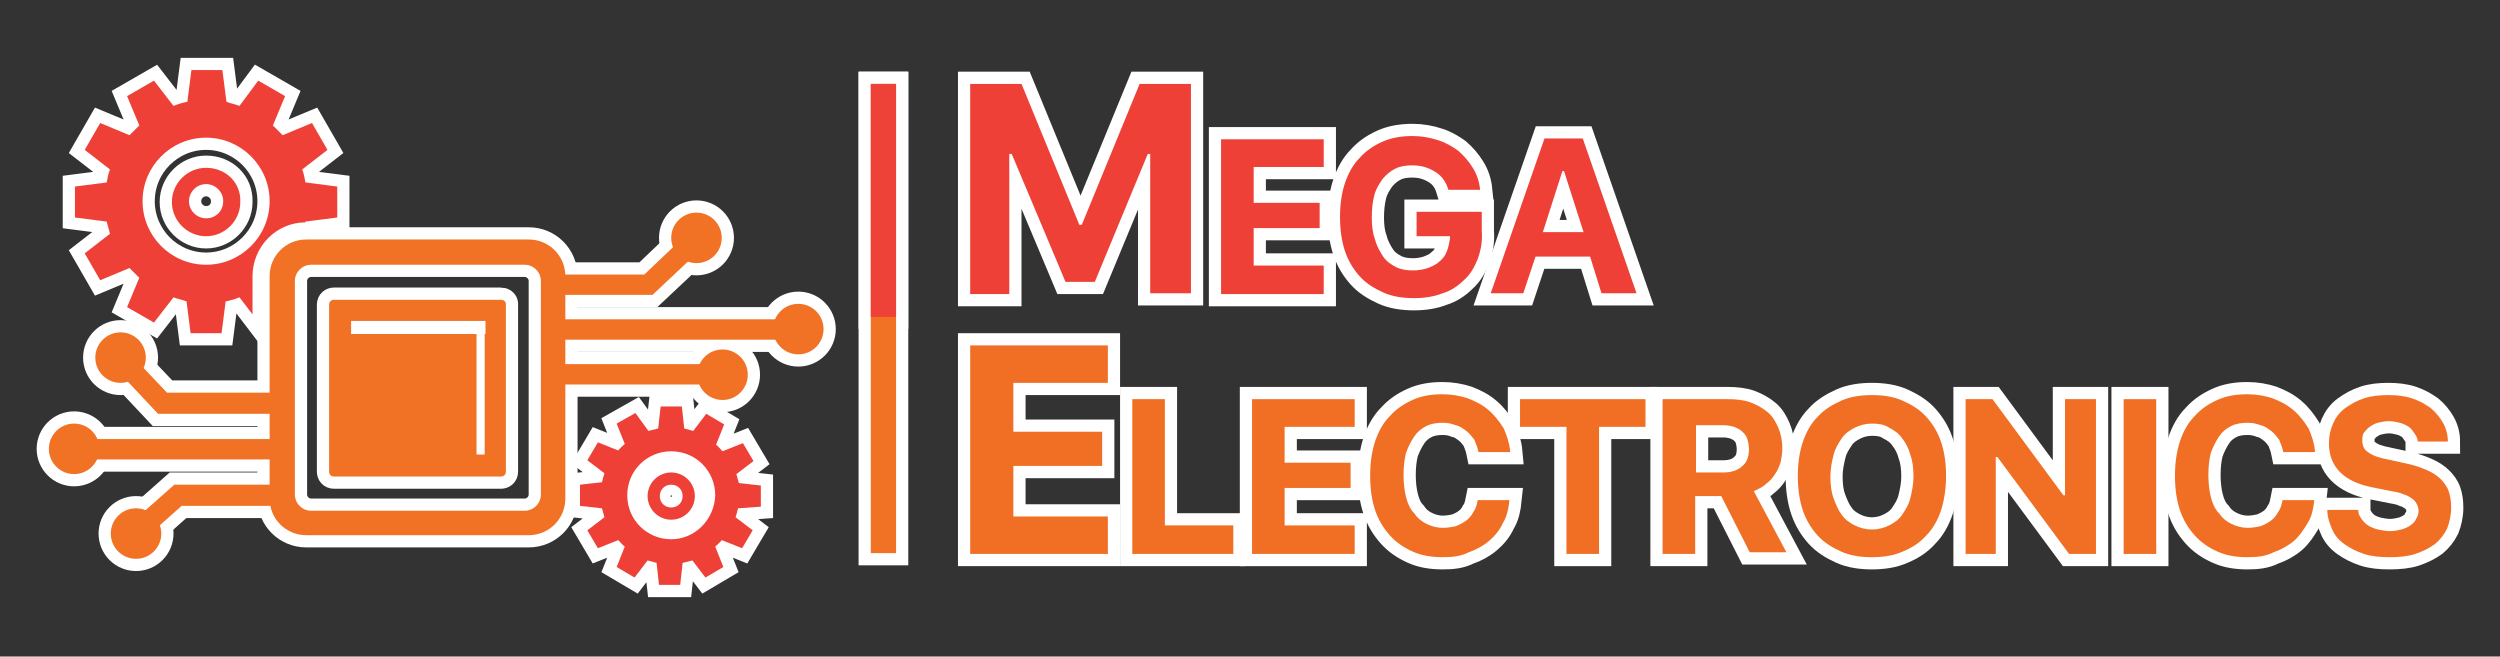 <?xml version="1.0" encoding="utf-8"?>
<!-- Generator: Adobe Illustrator 28.1.0, SVG Export Plug-In . SVG Version: 6.00 Build 0)  -->
<svg version="1.0" xmlns="http://www.w3.org/2000/svg" xmlns:xlink="http://www.w3.org/1999/xlink" x="0px" y="0px"
	 viewBox="0 0 306.9 80.6" enable-background="new 0 0 306.9 80.6" xml:space="preserve">
<rect x="0" y="0" width="306.9" height="80.6" fill="#333333" stroke="none"/>
<g id="Layer_1" display="none">
	<g display="inline">
		<g>
			<g>
				<g>
					<path fill="#10B0E6" d="M142.7,73c-0.5,1.4-1.3,2.6-2.3,3.6c-1,1-2.3,1.8-3.7,2.3s-3.1,0.8-4.9,0.8c-2,0-3.8-0.3-5.3-1
						c-1.6-0.6-2.9-1.6-4-2.8c-1.1-1.2-1.9-2.7-2.5-4.4c-0.6-1.7-0.9-3.7-0.9-5.9c0-2.1,0.3-4.1,0.9-5.8c0.6-1.7,1.4-3.2,2.5-4.4
						c1.1-1.2,2.4-2.1,4-2.8s3.3-1,5.2-1c1.6,0,3,0.2,4.4,0.7c1.3,0.4,2.5,1.1,3.5,1.9c1,0.8,1.9,1.8,2.5,2.9
						c0.7,1.1,1.1,2.4,1.3,3.8h-5.5c-0.4-1.4-1.2-2.4-2.2-3.1c-1.1-0.7-2.4-1.1-3.9-1.1c-1.1,0-2,0.2-2.9,0.6
						c-0.9,0.4-1.6,1-2.2,1.8c-0.6,0.8-1.1,1.7-1.4,2.8s-0.5,2.4-0.5,3.8c0,1.4,0.2,2.7,0.5,3.8c0.3,1.1,0.8,2.1,1.4,2.9
						s1.4,1.4,2.3,1.8c0.9,0.4,1.9,0.6,3,0.6c0.9,0,1.7-0.1,2.5-0.4c0.8-0.3,1.4-0.6,2-1.1c0.5-0.5,1-1,1.3-1.7s0.5-1.4,0.5-2.2
						l0-0.5h-5.8v-4.2h11.2v3.4C143.5,70,143.2,71.6,142.7,73z"/>
					<path fill="#10B0E6" d="M146.1,79V59.3h4.1V79H146.1z"/>
					<path fill="#10B0E6" d="M153.6,79V59.3h12.9v3.5h-8.8v5.1h8v3.4h-8V79H153.6z"/>
					<path fill="#10B0E6" d="M173.8,79V62.8h-5.9v-3.5h16v3.5h-5.9V79H173.8z"/>
					<path fill="#10B0E6" d="M201.2,77.4c-0.7,0.6-1.6,1.1-2.7,1.5c-1.1,0.3-2.2,0.5-3.4,0.5c-1,0-2-0.1-2.9-0.4s-1.6-0.6-2.2-1.1
						s-1.1-1.1-1.4-1.8c-0.3-0.7-0.5-1.4-0.5-2.3c0-0.6,0.1-1.1,0.2-1.6c0.1-0.5,0.4-0.9,0.7-1.4c0.3-0.4,0.7-0.8,1.1-1.2
						c0.5-0.4,1-0.7,1.7-1.1c0,0,0.1,0,0.2-0.1c0.1,0,0.2-0.1,0.3-0.2c0.1-0.1,0.2-0.1,0.3-0.2c0.1,0,0.1-0.1,0.2-0.1
						c-0.5-0.5-0.8-0.9-1.2-1.3s-0.6-0.8-0.8-1.1c-0.2-0.4-0.3-0.7-0.4-1.1c-0.1-0.3-0.1-0.7-0.1-1.1c0-0.7,0.1-1.3,0.4-1.8
						s0.7-1.1,1.2-1.5c0.5-0.4,1.1-0.7,1.8-1s1.4-0.3,2.3-0.3c0.8,0,1.5,0.1,2.2,0.3c0.7,0.2,1.3,0.5,1.7,0.9
						c0.5,0.4,0.9,0.9,1.1,1.4c0.3,0.6,0.4,1.2,0.4,1.8c0,1-0.3,2-1,2.8c-0.6,0.8-1.7,1.6-3.1,2.4l3.8,3.9c0.2-0.4,0.4-0.9,0.5-1.5
						s0.2-1.3,0.2-2.1v-1h3.4v1.2c0,1.2-0.1,2.3-0.4,3.3c-0.3,1-0.7,1.9-1.2,2.6l3.7,3.9h-4.5L201.2,77.4z M194,70.6
						c-0.7,0.4-1.3,0.8-1.6,1.3c-0.3,0.5-0.5,1-0.5,1.6c0,0.4,0.1,0.8,0.3,1.2s0.4,0.7,0.7,0.9c0.3,0.3,0.7,0.5,1.1,0.6
						c0.4,0.1,0.9,0.2,1.5,0.2c0.7,0,1.4-0.1,2.1-0.4c0.7-0.2,1.2-0.6,1.6-1l-4.5-4.8c-0.1,0-0.2,0.1-0.3,0.1
						C194.2,70.5,194.1,70.5,194,70.6z M195.5,66.7c0.9-0.4,1.6-0.9,2-1.4c0.4-0.5,0.6-1,0.6-1.6c0-0.3-0.1-0.6-0.2-0.8
						c-0.1-0.3-0.3-0.5-0.4-0.7c-0.2-0.2-0.4-0.3-0.7-0.4c-0.3-0.1-0.6-0.2-0.9-0.2c-0.3,0-0.6,0.1-0.9,0.2
						c-0.3,0.1-0.5,0.2-0.7,0.4c-0.2,0.2-0.3,0.4-0.5,0.7c-0.1,0.3-0.2,0.5-0.2,0.8c0,0.2,0,0.4,0.1,0.7c0.1,0.2,0.2,0.4,0.3,0.7
						c0.1,0.2,0.3,0.5,0.6,0.7C194.9,66.1,195.2,66.4,195.5,66.7z"/>
					<path fill="#10B0E6" d="M230.1,79V67.8h-12.1V79h-5.6V52.2h5.6V63h12.1V52.2h5.6V79H230.1z"/>
					<path fill="#10B0E6" d="M248.1,58.8c1.5,0,2.8,0.2,3.9,0.7c1.2,0.5,2.2,1.2,3,2.1c0.8,0.9,1.5,2,1.9,3.3
						c0.4,1.3,0.7,2.7,0.7,4.3c0,1.6-0.2,3.1-0.7,4.3c-0.4,1.3-1.1,2.4-1.9,3.3c-0.8,0.9-1.8,1.6-3,2.1c-1.2,0.5-2.5,0.7-4,0.7
						c-1.5,0-2.8-0.2-4-0.7c-1.2-0.5-2.2-1.2-3-2.1c-0.8-0.9-1.5-2-1.9-3.3c-0.4-1.3-0.7-2.7-0.7-4.3c0-1.6,0.2-3,0.7-4.3
						c0.4-1.3,1.1-2.4,1.9-3.3c0.8-0.9,1.8-1.6,3-2.1C245.3,59,246.7,58.8,248.1,58.8z M248.1,62.4c-0.8,0-1.5,0.2-2.2,0.5
						s-1.2,0.8-1.7,1.3c-0.5,0.6-0.8,1.3-1.1,2.1c-0.3,0.8-0.4,1.8-0.4,2.8s0.1,2,0.4,2.8s0.6,1.5,1.1,2.1c0.5,0.6,1,1,1.7,1.4
						c0.7,0.3,1.4,0.5,2.2,0.5c0.8,0,1.5-0.2,2.2-0.5c0.6-0.3,1.2-0.8,1.7-1.4c0.5-0.6,0.8-1.3,1.1-2.1c0.2-0.8,0.4-1.8,0.4-2.8
						s-0.1-2-0.4-2.8c-0.2-0.8-0.6-1.5-1.1-2.1c-0.5-0.6-1-1-1.7-1.3C249.6,62.5,248.9,62.4,248.1,62.4z"/>
					<path fill="#10B0E6" d="M260.1,79V59.3h4.9l5.5,13.3h0.2l5.5-13.3h4.9V79h-3.8V65.8H277l-5,12.1h-2.8l-5-12.1h-0.2V79H260.1z"
						/>
					<path fill="#10B0E6" d="M297.5,79h-13.1V59.3h13.1v3.5h-9v4.6h8.4v3.3h-8.4v4.8h9V79z"/>
				</g>
				<g>
					<rect x="107.4" y="19" fill="#10B0E6" width="3.2" height="60"/>
				</g>
				<g>
					<rect x="107.4" y="19" fill="#2A3B8F" width="3.2" height="29.7"/>
				</g>
				<g>
					<path fill="#2B388F" d="M120.1,45.8V19h6.6l7.4,18h0.3l7.4-18h6.6v26.8h-5.2V27.9H143l-6.8,16.4h-3.7l-6.8-16.4h-0.3v17.9
						H120.1z"/>
					<path fill="#2B388F" d="M165.3,45.8h-13.1V26.1h13.1v3.5h-9v4.6h8.4v3.3h-8.4v4.8h9V45.8z"/>
					<path fill="#2B388F" d="M185,41.3c-0.4,1.1-1,2-1.7,2.7c-0.8,0.7-1.7,1.3-2.8,1.7c-1.1,0.4-2.3,0.6-3.6,0.6
						c-1.5,0-2.8-0.2-4-0.7c-1.2-0.5-2.2-1.2-3-2.1c-0.8-0.9-1.4-2-1.9-3.3c-0.4-1.3-0.7-2.7-0.7-4.4c0-1.6,0.2-3,0.7-4.3
						c0.4-1.3,1.1-2.4,1.9-3.3c0.8-0.9,1.8-1.6,3-2.1c1.2-0.5,2.5-0.7,3.9-0.7c1.2,0,2.2,0.2,3.2,0.5c1,0.3,1.9,0.8,2.6,1.4
						s1.4,1.3,1.9,2.1c0.5,0.8,0.8,1.8,0.9,2.8h-4.1c-0.3-1-0.9-1.8-1.7-2.3c-0.8-0.6-1.8-0.8-2.9-0.8c-0.8,0-1.5,0.2-2.1,0.5
						c-0.6,0.3-1.2,0.7-1.6,1.3c-0.4,0.6-0.8,1.3-1,2.1c-0.2,0.8-0.4,1.8-0.4,2.8c0,1.1,0.1,2,0.4,2.8s0.6,1.6,1.1,2.1
						c0.5,0.6,1,1,1.7,1.3c0.7,0.3,1.4,0.5,2.2,0.5c0.7,0,1.3-0.1,1.9-0.3c0.6-0.2,1.1-0.5,1.5-0.8c0.4-0.3,0.7-0.8,1-1.3
						c0.2-0.5,0.4-1,0.4-1.6l0-0.4h-4.3v-3.1h8.3v2.5C185.7,39.1,185.4,40.3,185,41.3z"/>
					<path fill="#2B388F" d="M199.4,41.1h-6.9l-1.5,4.7h-4.1l6.9-19.8h4.9l6.9,19.8h-4.5L199.4,41.1z M193.4,37.9h5.2l-2.5-7.7h-0.2
						L193.4,37.9z"/>
				</g>
			</g>
			<g>
				<g>
					<g>
						<g>
							<path fill="#10B0E6" d="M41.8,61.3c0-0.9,0-1.8,0-2.8c0.5-1.3,1.1-2.5,2.3-3.3c3-2.1,7.1-1,8.8,2.4c0.8,1.7,1.8,3.3,2.6,4.8
								c3.2-0.4,6.1-1,9.1-1.2c6.1-0.4,12.2-0.2,18.2,1.3c0.5,0.1,0.7,0,0.9-0.5c1-1.8,1.9-3.7,3-5.4c1.5-2.4,5.1-3.2,7.6-1.7
								c1.4,0.9,2.2,2.1,2.8,3.6c0,0.9,0,1.8,0,2.8c-0.1,0.1-0.2,0.3-0.2,0.4c-0.7,2.1-2.1,3.5-4.3,4c-0.6,0.1-0.8,0.4-1,0.9
								c-1.1,3.4-2.3,6.7-3.4,10c-0.2,0.6-0.5,0.7-1,0.7c-11.8,0-23.6,0-35.5,0c-0.6,0-0.8-0.1-1-0.7c-1.1-3.4-2.3-6.7-3.4-10
								c-0.2-0.5-0.4-0.8-1-0.9c-1.8-0.4-3.1-1.4-3.9-3.1C42.2,62.2,42,61.7,41.8,61.3z"/>
						</g>
						<g>
							<path fill="#10B0E6" d="M46.4,51.3c0.1,0,0.2,0.1,0.2,0.1c0.2,0,0.5,0,0.7,0c3.3,0.2,5.8,1.6,7.4,4.6c0.5,1.1,1.2,2,1.7,3.1
								c0.3,0.6,0.6,0.6,1.2,0.5c4.6-0.8,9.1-1.2,13.8-1c3.5,0.1,6.9,0.4,10.4,1c0.2,0,0.6-0.2,0.8-0.4c0.5-0.9,1-1.7,1.5-2.6
								c1.3-2.5,3-4.3,5.8-4.9c0.9-0.2,1.9-0.2,3-0.4c-0.1-1.2-0.1-2.4-0.2-3.6c-0.4-4.1-4.5-7.8-8.6-7.8c-9.6,0-19.2,0-28.8,0
								c-2.5,0-4.5,1.1-6.2,2.8C46.6,45,46.2,48,46.4,51.3z"/>
						</g>
						<g>
							<path fill="#10B0E6" d="M54.5,80.1c-1.3,2-2.9,2.9-5.3,2.3c0.3-0.7,0.7-1.4,1.1-2.1c0.1-0.1,0.3-0.1,0.5-0.1
								C52,80.1,53.2,80.1,54.5,80.1z"/>
						</g>
						<g>
							<path fill="#10B0E6" d="M84.5,80.1c1.3,0,2.5,0,3.8,0c0.2,0,0.5,0.1,0.5,0.3c0.4,0.6,0.7,1.3,1,2
								C87.5,83,85.8,82.2,84.5,80.1z"/>
						</g>
					</g>
					<g>
						<path fill="#10B0E6" d="M33.5,43.3c1.3,1,2.1,2.4,2.1,4.3c0,1.7-0.9,3.2-2.1,4.5c0,0.5,0,1,0,1.5h3.7c0-5.9,0-11.8,0-17.7
							c4,0,7.9,0,12,0c-0.8-6.2-1.5-12.3-2.3-18.4c-7.7,0-15.3,0-23.1,0c-0.8,6.2-1.5,12.3-2.3,18.5c4.2,0,8.1,0,12,0
							C33.5,38.4,33.5,40.8,33.5,43.3z"/>
					</g>
					<g>
						<g>
							<g>
								<path fill-rule="evenodd" clip-rule="evenodd" fill="#2B388F" d="M29.8,44c-3.3,0-5.7,3.9-5.7,3.9S21.6,44,18.4,44
									c-1.8,0-3.9,1.4-3.9,3.6c0,3.6,6.5,6.7,8.8,7.7c0.5,0.2,1.1,0.2,1.6,0c2.3-1,8.8-4.1,8.8-7.7C33.7,45.3,31.6,44,29.8,44z
									 M22.9,52.6c0,0-3.2-2.1-4.3-3.1c-1.2-1-1.3-1.3-1.3-1.8c0-0.8,0.8-1.4,1.5-1.3c0.6,0.1,1.2,0.5,2.4,1.8
									C23.1,50.3,22.9,52.6,22.9,52.6z M29.6,49.6c-1.2,0.9-4.3,3.1-4.3,3.1s-0.2-2.4,1.7-4.4c1.2-1.3,1.8-1.7,2.4-1.8
									c0.8-0.1,1.5,0.5,1.5,1.3C30.9,48.3,30.8,48.6,29.6,49.6z"/>
							</g>
						</g>
						<g>
							<rect x="8.4" y="55.5" fill-rule="evenodd" clip-rule="evenodd" fill="#2B388F" width="14.3" height="6.2"/>
						</g>
						<g>
							<rect x="25.5" y="55.5" fill-rule="evenodd" clip-rule="evenodd" fill="#2B388F" width="14.3" height="6.2"/>
						</g>
						<g>
							<rect x="10.1" y="63.3" fill-rule="evenodd" clip-rule="evenodd" fill="#2B388F" width="12.6" height="19.3"/>
						</g>
						<g>
							<rect x="25.5" y="63.3" fill-rule="evenodd" clip-rule="evenodd" fill="#2B388F" width="12.6" height="19.3"/>
						</g>
					</g>
				</g>
			</g>
		</g>
		<g>
			<g>
				<g>
					<path fill="none" stroke="#FFFFFF" stroke-width="3" d="M142.7,73c-0.5,1.4-1.3,2.6-2.3,3.6c-1,1-2.3,1.8-3.7,2.3
						s-3.1,0.8-4.9,0.8c-2,0-3.8-0.3-5.3-1c-1.6-0.6-2.9-1.6-4-2.8c-1.1-1.2-1.9-2.7-2.5-4.4c-0.6-1.7-0.9-3.7-0.9-5.9
						c0-2.1,0.3-4.1,0.9-5.8c0.6-1.7,1.4-3.2,2.5-4.4c1.1-1.2,2.4-2.1,4-2.8s3.3-1,5.2-1c1.6,0,3,0.2,4.4,0.7
						c1.3,0.4,2.5,1.1,3.5,1.9c1,0.8,1.9,1.8,2.5,2.9c0.7,1.1,1.1,2.4,1.3,3.8h-5.5c-0.4-1.4-1.2-2.4-2.2-3.1
						c-1.1-0.7-2.4-1.1-3.9-1.1c-1.1,0-2,0.2-2.9,0.6c-0.9,0.4-1.6,1-2.2,1.8c-0.6,0.8-1.1,1.7-1.4,2.8s-0.5,2.4-0.5,3.8
						c0,1.4,0.2,2.7,0.5,3.8c0.3,1.1,0.8,2.1,1.4,2.9s1.4,1.4,2.3,1.8c0.9,0.4,1.9,0.6,3,0.6c0.9,0,1.7-0.1,2.5-0.4
						c0.8-0.3,1.4-0.6,2-1.1c0.5-0.5,1-1,1.3-1.7s0.5-1.4,0.5-2.2l0-0.5h-5.8v-4.2h11.2v3.4C143.5,70,143.2,71.6,142.7,73z"/>
					<path fill="none" stroke="#FFFFFF" stroke-width="3" d="M146.1,79V59.3h4.1V79H146.1z"/>
					<path fill="none" stroke="#FFFFFF" stroke-width="3" d="M153.6,79V59.3h12.9v3.5h-8.8v5.1h8v3.4h-8V79H153.6z"/>
					<path fill="none" stroke="#FFFFFF" stroke-width="3" d="M173.8,79V62.8h-5.9v-3.5h16v3.5h-5.9V79H173.8z"/>
					<path fill="none" stroke="#FFFFFF" stroke-width="3" d="M201.2,77.4c-0.7,0.6-1.6,1.1-2.7,1.5c-1.1,0.3-2.2,0.5-3.4,0.5
						c-1,0-2-0.1-2.9-0.4s-1.6-0.6-2.2-1.1s-1.1-1.1-1.4-1.8c-0.3-0.7-0.5-1.4-0.5-2.3c0-0.6,0.1-1.1,0.2-1.6
						c0.1-0.5,0.4-0.9,0.7-1.4c0.3-0.4,0.7-0.8,1.1-1.2c0.5-0.4,1-0.7,1.7-1.1c0,0,0.1,0,0.2-0.1c0.1,0,0.2-0.1,0.3-0.2
						c0.1-0.1,0.2-0.1,0.3-0.2c0.1,0,0.1-0.1,0.2-0.1c-0.5-0.5-0.8-0.9-1.2-1.3s-0.6-0.8-0.8-1.1c-0.2-0.4-0.3-0.7-0.4-1.1
						c-0.1-0.3-0.1-0.7-0.1-1.1c0-0.7,0.1-1.3,0.4-1.8s0.7-1.1,1.2-1.5c0.5-0.4,1.1-0.7,1.8-1s1.4-0.3,2.3-0.3
						c0.8,0,1.5,0.1,2.2,0.3c0.7,0.2,1.3,0.5,1.7,0.9c0.5,0.4,0.9,0.9,1.1,1.4c0.3,0.6,0.4,1.2,0.4,1.8c0,1-0.3,2-1,2.8
						c-0.6,0.8-1.7,1.6-3.1,2.4l3.8,3.9c0.2-0.4,0.4-0.9,0.5-1.5s0.2-1.3,0.2-2.1v-1h3.4v1.2c0,1.2-0.1,2.3-0.4,3.3
						c-0.3,1-0.7,1.9-1.2,2.6l3.7,3.9h-4.5L201.2,77.4z M194,70.6c-0.7,0.4-1.3,0.8-1.6,1.3c-0.3,0.5-0.5,1-0.5,1.6
						c0,0.4,0.1,0.8,0.3,1.2s0.4,0.7,0.7,0.9c0.3,0.3,0.7,0.5,1.1,0.6c0.4,0.1,0.9,0.2,1.5,0.2c0.7,0,1.4-0.1,2.1-0.4
						c0.7-0.2,1.2-0.6,1.6-1l-4.5-4.8c-0.1,0-0.2,0.1-0.3,0.1C194.2,70.5,194.1,70.5,194,70.6z M195.5,66.7c0.9-0.4,1.6-0.9,2-1.4
						c0.4-0.5,0.6-1,0.6-1.6c0-0.3-0.1-0.6-0.2-0.8c-0.1-0.3-0.3-0.5-0.4-0.7c-0.2-0.2-0.4-0.3-0.7-0.4c-0.3-0.1-0.6-0.2-0.9-0.2
						c-0.3,0-0.6,0.1-0.9,0.2c-0.3,0.1-0.5,0.2-0.7,0.4c-0.2,0.2-0.3,0.4-0.5,0.7c-0.1,0.3-0.2,0.5-0.2,0.8c0,0.2,0,0.4,0.1,0.7
						c0.1,0.2,0.2,0.4,0.3,0.7c0.1,0.2,0.3,0.5,0.6,0.7C194.9,66.1,195.2,66.4,195.5,66.7z"/>
					<path fill="none" stroke="#FFFFFF" stroke-width="3" d="M230.1,79V67.8h-12.1V79h-5.6V52.2h5.6V63h12.1V52.2h5.6V79H230.1z"/>
					<path fill="none" stroke="#FFFFFF" stroke-width="3" d="M248.1,58.8c1.5,0,2.8,0.2,3.9,0.7c1.2,0.5,2.2,1.2,3,2.1
						c0.8,0.9,1.5,2,1.9,3.3c0.4,1.3,0.7,2.7,0.7,4.3c0,1.6-0.2,3.1-0.7,4.3c-0.4,1.3-1.1,2.4-1.9,3.3c-0.8,0.9-1.8,1.6-3,2.1
						c-1.2,0.5-2.5,0.7-4,0.7c-1.5,0-2.8-0.2-4-0.7c-1.2-0.5-2.2-1.2-3-2.1c-0.8-0.9-1.5-2-1.9-3.3c-0.4-1.3-0.7-2.7-0.7-4.3
						c0-1.6,0.2-3,0.7-4.3c0.4-1.3,1.1-2.4,1.9-3.3c0.8-0.9,1.8-1.6,3-2.1C245.3,59,246.7,58.8,248.1,58.8z M248.1,62.4
						c-0.8,0-1.5,0.2-2.2,0.5s-1.2,0.8-1.7,1.3c-0.5,0.6-0.8,1.3-1.1,2.1c-0.3,0.8-0.4,1.8-0.4,2.8s0.1,2,0.4,2.8s0.6,1.5,1.1,2.1
						c0.5,0.6,1,1,1.7,1.4c0.7,0.3,1.4,0.5,2.2,0.5c0.8,0,1.5-0.2,2.2-0.5c0.6-0.3,1.2-0.8,1.7-1.4c0.5-0.6,0.8-1.3,1.1-2.1
						c0.2-0.8,0.4-1.8,0.4-2.8s-0.1-2-0.4-2.8c-0.2-0.8-0.6-1.5-1.1-2.1c-0.5-0.6-1-1-1.7-1.3C249.6,62.5,248.9,62.4,248.1,62.4z"/>
					<path fill="none" stroke="#FFFFFF" stroke-width="3" d="M260.1,79V59.3h4.9l5.5,13.3h0.2l5.5-13.3h4.9V79h-3.8V65.8H277
						l-5,12.1h-2.8l-5-12.1h-0.2V79H260.1z"/>
					<path fill="none" stroke="#FFFFFF" stroke-width="3" d="M297.5,79h-13.1V59.3h13.1v3.5h-9v4.6h8.4v3.3h-8.4v4.8h9V79z"/>
				</g>
				<g>
					<rect x="107.4" y="19" fill="none" stroke="#FFFFFF" stroke-width="3" width="3.2" height="60"/>
				</g>
				<g>
					<rect x="107.4" y="19" fill="none" stroke="#FFFFFF" stroke-width="3" width="3.2" height="29.7"/>
				</g>
				<g>
					<path fill="none" stroke="#FFFFFF" stroke-width="3" d="M120.1,45.8V19h6.6l7.4,18h0.3l7.4-18h6.6v26.8h-5.2V27.9H143
						l-6.8,16.4h-3.7l-6.8-16.4h-0.3v17.9H120.1z"/>
					<path fill="none" stroke="#FFFFFF" stroke-width="3" d="M165.3,45.8h-13.1V26.1h13.1v3.5h-9v4.6h8.4v3.3h-8.4v4.8h9V45.8z"/>
					<path fill="none" stroke="#FFFFFF" stroke-width="3" d="M185,41.3c-0.4,1.1-1,2-1.7,2.7c-0.8,0.7-1.7,1.3-2.8,1.7
						c-1.1,0.4-2.3,0.6-3.6,0.6c-1.5,0-2.8-0.2-4-0.7c-1.2-0.5-2.2-1.2-3-2.1c-0.8-0.9-1.4-2-1.9-3.3c-0.4-1.3-0.7-2.7-0.7-4.4
						c0-1.6,0.2-3,0.7-4.3c0.4-1.3,1.1-2.4,1.9-3.3c0.8-0.9,1.8-1.6,3-2.1c1.2-0.5,2.5-0.7,3.9-0.7c1.2,0,2.2,0.2,3.2,0.5
						c1,0.3,1.9,0.8,2.6,1.4s1.4,1.3,1.9,2.1c0.5,0.8,0.8,1.8,0.9,2.8h-4.1c-0.3-1-0.9-1.8-1.7-2.3c-0.8-0.6-1.8-0.8-2.9-0.8
						c-0.8,0-1.5,0.2-2.1,0.5c-0.6,0.3-1.2,0.7-1.6,1.3c-0.4,0.6-0.8,1.3-1,2.1c-0.2,0.8-0.4,1.8-0.4,2.8c0,1.1,0.1,2,0.4,2.8
						s0.6,1.6,1.1,2.1c0.5,0.6,1,1,1.7,1.3c0.7,0.3,1.4,0.5,2.2,0.5c0.7,0,1.3-0.1,1.9-0.3c0.6-0.2,1.1-0.5,1.5-0.8
						c0.4-0.3,0.7-0.8,1-1.3c0.2-0.5,0.4-1,0.4-1.6l0-0.4h-4.3v-3.1h8.3v2.5C185.7,39.1,185.4,40.3,185,41.3z"/>
					<path fill="none" stroke="#FFFFFF" stroke-width="3" d="M199.4,41.1h-6.9l-1.5,4.7h-4.1l6.9-19.8h4.9l6.9,19.8h-4.5L199.4,41.1
						z M193.4,37.9h5.2l-2.5-7.7h-0.2L193.4,37.9z"/>
				</g>
			</g>
			<g>
				<g>
					<g>
						<g>
							<path fill="none" stroke="#FFFFFF" stroke-width="3" d="M41.8,61.3c0-0.9,0-1.8,0-2.8c0.5-1.3,1.1-2.5,2.3-3.3
								c3-2.1,7.1-1,8.8,2.4c0.8,1.7,1.8,3.3,2.6,4.8c3.2-0.4,6.1-1,9.1-1.2c6.1-0.4,12.2-0.2,18.2,1.3c0.5,0.1,0.7,0,0.9-0.5
								c1-1.8,1.9-3.7,3-5.4c1.5-2.4,5.1-3.2,7.6-1.7c1.4,0.9,2.2,2.1,2.8,3.6c0,0.9,0,1.8,0,2.8c-0.1,0.1-0.2,0.3-0.2,0.4
								c-0.7,2.1-2.1,3.5-4.3,4c-0.6,0.1-0.8,0.4-1,0.9c-1.1,3.4-2.3,6.7-3.4,10c-0.2,0.6-0.5,0.7-1,0.7c-11.8,0-23.6,0-35.5,0
								c-0.6,0-0.8-0.1-1-0.7c-1.1-3.4-2.3-6.7-3.4-10c-0.2-0.5-0.4-0.8-1-0.9c-1.8-0.4-3.1-1.4-3.9-3.1
								C42.2,62.2,42,61.7,41.8,61.3z"/>
						</g>
						<g>
							<path fill="none" stroke="#FFFFFF" stroke-width="3" d="M46.4,51.3c0.1,0,0.2,0.1,0.2,0.1c0.2,0,0.5,0,0.7,0
								c3.3,0.2,5.8,1.6,7.4,4.6c0.5,1.1,1.2,2,1.7,3.1c0.3,0.6,0.6,0.6,1.2,0.5c4.6-0.8,9.1-1.2,13.8-1c3.5,0.1,6.9,0.4,10.4,1
								c0.2,0,0.6-0.2,0.8-0.4c0.5-0.9,1-1.7,1.5-2.6c1.3-2.5,3-4.3,5.8-4.9c0.9-0.2,1.9-0.2,3-0.4c-0.1-1.2-0.1-2.4-0.2-3.6
								c-0.4-4.1-4.5-7.8-8.6-7.8c-9.6,0-19.2,0-28.8,0c-2.5,0-4.5,1.1-6.2,2.8C46.6,45,46.2,48,46.4,51.3z"/>
						</g>
						<g>
							<path fill="none" stroke="#FFFFFF" stroke-width="3" d="M54.5,80.1c-1.3,2-2.9,2.9-5.3,2.3c0.3-0.7,0.7-1.4,1.1-2.1
								c0.1-0.1,0.3-0.1,0.5-0.1C52,80.1,53.2,80.1,54.5,80.1z"/>
						</g>
						<g>
							<path fill="none" stroke="#FFFFFF" stroke-width="3" d="M84.5,80.1c1.3,0,2.5,0,3.8,0c0.2,0,0.5,0.1,0.5,0.3
								c0.4,0.6,0.7,1.3,1,2C87.5,83,85.8,82.2,84.5,80.1z"/>
						</g>
					</g>
					<g>
						<path fill="none" stroke="#FFFFFF" stroke-width="3" d="M33.5,43.3c1.3,1,2.1,2.4,2.1,4.3c0,1.7-0.9,3.2-2.1,4.5
							c0,0.5,0,1,0,1.5h3.7c0-5.9,0-11.8,0-17.7c4,0,7.9,0,12,0c-0.8-6.2-1.5-12.3-2.3-18.4c-7.7,0-15.3,0-23.1,0
							c-0.8,6.2-1.5,12.3-2.3,18.5c4.2,0,8.1,0,12,0C33.5,38.4,33.5,40.8,33.5,43.3z"/>
					</g>
					<g>
						<g>
							<g>
								<path fill="none" stroke="#FFFFFF" stroke-width="3" d="M29.8,44c-3.3,0-5.7,3.9-5.7,3.9S21.6,44,18.4,44
									c-1.8,0-3.9,1.4-3.9,3.6c0,3.6,6.5,6.7,8.8,7.7c0.5,0.2,1.1,0.2,1.6,0c2.3-1,8.8-4.1,8.8-7.7C33.7,45.3,31.6,44,29.8,44z
									 M22.9,52.6c0,0-3.2-2.1-4.3-3.1c-1.2-1-1.3-1.3-1.3-1.8c0-0.8,0.8-1.4,1.5-1.3c0.6,0.1,1.2,0.5,2.4,1.8
									C23.1,50.3,22.9,52.6,22.9,52.6z M29.6,49.6c-1.2,0.9-4.3,3.1-4.3,3.1s-0.2-2.4,1.7-4.4c1.2-1.3,1.8-1.7,2.4-1.8
									c0.8-0.1,1.5,0.5,1.5,1.3C30.9,48.3,30.8,48.6,29.6,49.6z"/>
							</g>
						</g>
						<g>
							<rect x="8.4" y="55.5" fill="none" stroke="#FFFFFF" stroke-width="3" width="14.3" height="6.2"/>
						</g>
						<g>
							<rect x="25.5" y="55.5" fill="none" stroke="#FFFFFF" stroke-width="3" width="14.3" height="6.2"/>
						</g>
						<g>
							<rect x="10.1" y="63.3" fill="none" stroke="#FFFFFF" stroke-width="3" width="12.6" height="19.3"/>
						</g>
						<g>
							<rect x="25.5" y="63.3" fill="none" stroke="#FFFFFF" stroke-width="3" width="12.6" height="19.3"/>
						</g>
					</g>
				</g>
			</g>
		</g>
	</g>
	<g display="inline">
		<g>
			<g>
				<g>
					<path fill="#10B0E6" d="M142.7,73c-0.5,1.4-1.3,2.6-2.3,3.6c-1,1-2.3,1.8-3.7,2.3s-3.1,0.8-4.9,0.8c-2,0-3.8-0.3-5.3-1
						c-1.6-0.6-2.9-1.6-4-2.8c-1.1-1.2-1.9-2.7-2.5-4.4c-0.6-1.7-0.9-3.7-0.9-5.9c0-2.1,0.3-4.1,0.9-5.8c0.6-1.7,1.4-3.2,2.5-4.4
						c1.1-1.2,2.4-2.1,4-2.8s3.3-1,5.2-1c1.6,0,3,0.2,4.4,0.7c1.3,0.4,2.5,1.1,3.5,1.9c1,0.8,1.9,1.8,2.5,2.9
						c0.7,1.1,1.1,2.4,1.3,3.8h-5.5c-0.4-1.4-1.2-2.4-2.2-3.1c-1.1-0.7-2.4-1.1-3.9-1.1c-1.1,0-2,0.2-2.9,0.6
						c-0.9,0.4-1.6,1-2.2,1.8c-0.6,0.8-1.1,1.7-1.4,2.8s-0.5,2.4-0.5,3.8c0,1.4,0.2,2.7,0.5,3.8c0.3,1.1,0.8,2.1,1.4,2.9
						s1.4,1.4,2.3,1.8c0.9,0.4,1.9,0.6,3,0.6c0.9,0,1.7-0.1,2.5-0.4c0.8-0.3,1.4-0.6,2-1.1c0.5-0.5,1-1,1.3-1.7s0.5-1.4,0.5-2.2
						l0-0.5h-5.8v-4.2h11.2v3.4C143.5,70,143.2,71.6,142.7,73z"/>
					<path fill="#10B0E6" d="M146.1,79V59.3h4.1V79H146.1z"/>
					<path fill="#10B0E6" d="M153.6,79V59.3h12.9v3.5h-8.8v5.1h8v3.4h-8V79H153.6z"/>
					<path fill="#10B0E6" d="M173.8,79V62.8h-5.9v-3.5h16v3.5h-5.9V79H173.8z"/>
					<path fill="#10B0E6" d="M201.2,77.4c-0.7,0.6-1.6,1.1-2.7,1.5c-1.1,0.3-2.2,0.5-3.4,0.5c-1,0-2-0.1-2.9-0.4s-1.6-0.6-2.2-1.1
						s-1.1-1.1-1.4-1.8c-0.3-0.7-0.5-1.4-0.5-2.3c0-0.6,0.1-1.1,0.2-1.6c0.1-0.5,0.4-0.9,0.7-1.4c0.3-0.4,0.7-0.8,1.1-1.2
						c0.5-0.4,1-0.7,1.7-1.1c0,0,0.1,0,0.2-0.1c0.1,0,0.2-0.1,0.3-0.2c0.1-0.1,0.2-0.1,0.3-0.2c0.1,0,0.1-0.1,0.2-0.1
						c-0.5-0.5-0.8-0.9-1.2-1.3s-0.6-0.8-0.8-1.1c-0.2-0.4-0.3-0.7-0.4-1.1c-0.1-0.3-0.1-0.7-0.1-1.1c0-0.7,0.1-1.3,0.4-1.8
						s0.7-1.1,1.2-1.5c0.5-0.4,1.1-0.7,1.8-1s1.4-0.3,2.3-0.3c0.8,0,1.5,0.1,2.2,0.3c0.7,0.2,1.3,0.5,1.7,0.9
						c0.5,0.4,0.9,0.9,1.1,1.4c0.3,0.6,0.4,1.2,0.4,1.8c0,1-0.3,2-1,2.8c-0.6,0.8-1.7,1.6-3.1,2.4l3.8,3.9c0.2-0.4,0.4-0.9,0.5-1.5
						s0.2-1.3,0.2-2.1v-1h3.4v1.2c0,1.2-0.1,2.3-0.4,3.3c-0.3,1-0.7,1.9-1.2,2.6l3.7,3.9h-4.5L201.2,77.4z M194,70.6
						c-0.7,0.4-1.3,0.8-1.6,1.3c-0.3,0.5-0.5,1-0.5,1.6c0,0.4,0.1,0.8,0.3,1.2s0.4,0.7,0.7,0.9c0.3,0.3,0.7,0.5,1.1,0.6
						c0.4,0.1,0.9,0.2,1.5,0.2c0.7,0,1.4-0.1,2.1-0.4c0.7-0.2,1.2-0.6,1.6-1l-4.5-4.8c-0.1,0-0.2,0.1-0.3,0.1
						C194.2,70.5,194.1,70.5,194,70.6z M195.5,66.7c0.9-0.4,1.6-0.9,2-1.4c0.4-0.5,0.6-1,0.6-1.6c0-0.3-0.1-0.6-0.2-0.8
						c-0.1-0.3-0.3-0.5-0.4-0.7c-0.2-0.2-0.4-0.3-0.7-0.4c-0.3-0.1-0.6-0.2-0.9-0.2c-0.3,0-0.6,0.1-0.9,0.2
						c-0.3,0.1-0.5,0.2-0.7,0.4c-0.2,0.2-0.3,0.4-0.5,0.7c-0.1,0.3-0.2,0.5-0.2,0.8c0,0.2,0,0.4,0.1,0.7c0.1,0.2,0.2,0.4,0.3,0.7
						c0.1,0.2,0.3,0.5,0.6,0.7C194.9,66.1,195.2,66.4,195.5,66.7z"/>
					<path fill="#10B0E6" d="M230.1,79V67.8h-12.1V79h-5.6V52.2h5.6V63h12.1V52.2h5.6V79H230.1z"/>
					<path fill="#10B0E6" d="M248.1,58.8c1.5,0,2.8,0.2,3.9,0.7c1.2,0.5,2.2,1.2,3,2.1c0.8,0.9,1.5,2,1.9,3.3
						c0.4,1.3,0.7,2.7,0.7,4.3c0,1.6-0.2,3.1-0.7,4.3c-0.4,1.3-1.1,2.4-1.9,3.3c-0.8,0.9-1.8,1.6-3,2.1c-1.2,0.5-2.5,0.7-4,0.7
						c-1.5,0-2.8-0.2-4-0.7c-1.2-0.5-2.2-1.2-3-2.1c-0.8-0.9-1.5-2-1.9-3.3c-0.4-1.3-0.7-2.7-0.7-4.3c0-1.6,0.2-3,0.7-4.3
						c0.4-1.3,1.1-2.4,1.9-3.3c0.8-0.9,1.8-1.6,3-2.1C245.3,59,246.7,58.8,248.1,58.8z M248.1,62.4c-0.8,0-1.5,0.2-2.2,0.5
						s-1.2,0.8-1.7,1.3c-0.5,0.6-0.8,1.3-1.1,2.1c-0.3,0.8-0.4,1.8-0.4,2.8s0.1,2,0.4,2.8s0.6,1.5,1.1,2.1c0.5,0.6,1,1,1.7,1.4
						c0.7,0.3,1.4,0.5,2.2,0.5c0.8,0,1.5-0.2,2.2-0.5c0.6-0.3,1.2-0.8,1.7-1.4c0.5-0.6,0.8-1.3,1.1-2.1c0.2-0.8,0.4-1.8,0.4-2.8
						s-0.1-2-0.4-2.8c-0.2-0.8-0.6-1.5-1.1-2.1c-0.5-0.6-1-1-1.7-1.3C249.6,62.5,248.9,62.4,248.1,62.4z"/>
					<path fill="#10B0E6" d="M260.1,79V59.3h4.9l5.5,13.3h0.2l5.5-13.3h4.9V79h-3.8V65.8H277l-5,12.1h-2.8l-5-12.1h-0.2V79H260.1z"
						/>
					<path fill="#10B0E6" d="M297.5,79h-13.1V59.3h13.1v3.5h-9v4.6h8.4v3.3h-8.4v4.8h9V79z"/>
				</g>
				<g>
					<rect x="107.4" y="19" fill="#10B0E6" width="3.2" height="60"/>
				</g>
				<g>
					<rect x="107.4" y="19" fill="#2A3B8F" width="3.2" height="29.7"/>
				</g>
				<g>
					<path fill="#2B388F" d="M120.1,45.8V19h6.6l7.4,18h0.3l7.4-18h6.6v26.8h-5.2V27.9H143l-6.8,16.4h-3.7l-6.8-16.4h-0.3v17.9
						H120.1z"/>
					<path fill="#2B388F" d="M165.3,45.8h-13.1V26.1h13.1v3.5h-9v4.6h8.4v3.3h-8.4v4.8h9V45.8z"/>
					<path fill="#2B388F" d="M185,41.3c-0.4,1.1-1,2-1.7,2.7c-0.8,0.7-1.7,1.3-2.8,1.7c-1.1,0.4-2.3,0.6-3.6,0.6
						c-1.5,0-2.8-0.2-4-0.7c-1.2-0.5-2.2-1.2-3-2.1c-0.8-0.9-1.4-2-1.9-3.3c-0.4-1.3-0.7-2.7-0.7-4.4c0-1.6,0.2-3,0.7-4.3
						c0.4-1.3,1.1-2.4,1.9-3.3c0.8-0.9,1.8-1.6,3-2.1c1.2-0.5,2.5-0.7,3.9-0.7c1.2,0,2.2,0.2,3.2,0.5c1,0.3,1.9,0.8,2.6,1.4
						s1.4,1.3,1.9,2.1c0.5,0.8,0.8,1.8,0.9,2.8h-4.1c-0.3-1-0.9-1.8-1.7-2.3c-0.8-0.6-1.8-0.8-2.9-0.8c-0.8,0-1.5,0.2-2.1,0.5
						c-0.6,0.3-1.2,0.7-1.6,1.3c-0.4,0.6-0.8,1.3-1,2.1c-0.2,0.8-0.4,1.8-0.4,2.8c0,1.1,0.1,2,0.4,2.8s0.6,1.6,1.1,2.1
						c0.5,0.6,1,1,1.7,1.3c0.7,0.3,1.4,0.5,2.2,0.5c0.7,0,1.3-0.1,1.9-0.3c0.6-0.2,1.1-0.5,1.5-0.8c0.4-0.3,0.7-0.8,1-1.3
						c0.2-0.5,0.4-1,0.4-1.6l0-0.4h-4.3v-3.1h8.3v2.5C185.7,39.1,185.4,40.3,185,41.3z"/>
					<path fill="#2B388F" d="M199.4,41.1h-6.9l-1.5,4.7h-4.1l6.9-19.8h4.9l6.9,19.8h-4.5L199.4,41.1z M193.4,37.9h5.2l-2.5-7.7h-0.2
						L193.4,37.9z"/>
				</g>
			</g>
			<g>
				<g>
					<g>
						<g>
							<path fill="#10B0E6" d="M41.8,61.3c0-0.9,0-1.8,0-2.8c0.5-1.3,1.1-2.5,2.3-3.3c3-2.1,7.1-1,8.8,2.4c0.8,1.7,1.8,3.3,2.6,4.8
								c3.2-0.4,6.1-1,9.1-1.2c6.1-0.4,12.2-0.2,18.2,1.3c0.5,0.1,0.7,0,0.9-0.5c1-1.8,1.9-3.7,3-5.4c1.5-2.4,5.1-3.2,7.6-1.7
								c1.4,0.9,2.2,2.1,2.8,3.6c0,0.9,0,1.8,0,2.8c-0.1,0.1-0.2,0.3-0.2,0.4c-0.7,2.1-2.1,3.5-4.3,4c-0.6,0.1-0.8,0.4-1,0.9
								c-1.1,3.4-2.3,6.7-3.4,10c-0.2,0.6-0.5,0.7-1,0.7c-11.8,0-23.6,0-35.5,0c-0.6,0-0.8-0.1-1-0.7c-1.1-3.4-2.3-6.7-3.4-10
								c-0.2-0.5-0.4-0.8-1-0.9c-1.8-0.4-3.1-1.4-3.9-3.1C42.2,62.2,42,61.7,41.8,61.3z"/>
						</g>
						<g>
							<path fill="#10B0E6" d="M46.4,51.3c0.1,0,0.2,0.1,0.2,0.1c0.2,0,0.5,0,0.7,0c3.3,0.2,5.8,1.6,7.4,4.6c0.5,1.1,1.2,2,1.7,3.1
								c0.3,0.6,0.6,0.6,1.2,0.5c4.6-0.8,9.1-1.2,13.8-1c3.5,0.1,6.9,0.4,10.4,1c0.2,0,0.6-0.2,0.8-0.4c0.5-0.9,1-1.7,1.5-2.6
								c1.3-2.5,3-4.3,5.8-4.9c0.9-0.2,1.9-0.2,3-0.4c-0.1-1.2-0.1-2.4-0.2-3.6c-0.4-4.1-4.5-7.8-8.6-7.8c-9.6,0-19.2,0-28.8,0
								c-2.5,0-4.5,1.1-6.2,2.8C46.6,45,46.2,48,46.4,51.3z"/>
						</g>
						<g>
							<path fill="#10B0E6" d="M54.5,80.1c-1.3,2-2.9,2.9-5.3,2.3c0.3-0.7,0.7-1.4,1.1-2.1c0.1-0.1,0.3-0.1,0.5-0.1
								C52,80.1,53.2,80.1,54.5,80.1z"/>
						</g>
						<g>
							<path fill="#10B0E6" d="M84.5,80.1c1.3,0,2.5,0,3.8,0c0.2,0,0.5,0.1,0.5,0.3c0.4,0.6,0.7,1.3,1,2
								C87.5,83,85.8,82.2,84.5,80.1z"/>
						</g>
					</g>
					<g>
						<path fill="#10B0E6" d="M33.5,43.3c1.3,1,2.1,2.4,2.1,4.3c0,1.7-0.9,3.2-2.1,4.5c0,0.5,0,1,0,1.5h3.7c0-5.9,0-11.8,0-17.7
							c4,0,7.9,0,12,0c-0.8-6.2-1.5-12.3-2.3-18.4c-7.7,0-15.3,0-23.1,0c-0.8,6.2-1.5,12.3-2.3,18.5c4.2,0,8.1,0,12,0
							C33.5,38.4,33.5,40.8,33.5,43.3z"/>
					</g>
					<g>
						<g>
							<g>
								<path fill-rule="evenodd" clip-rule="evenodd" fill="#2B388F" d="M29.8,44c-3.3,0-5.7,3.9-5.7,3.9S21.6,44,18.4,44
									c-1.8,0-3.9,1.4-3.9,3.6c0,3.6,6.5,6.7,8.8,7.7c0.5,0.2,1.1,0.2,1.6,0c2.3-1,8.8-4.1,8.8-7.7C33.7,45.3,31.6,44,29.8,44z
									 M22.9,52.6c0,0-3.2-2.1-4.3-3.1c-1.2-1-1.3-1.3-1.3-1.8c0-0.8,0.8-1.4,1.5-1.3c0.6,0.1,1.2,0.5,2.4,1.8
									C23.1,50.3,22.9,52.6,22.9,52.6z M29.6,49.6c-1.2,0.9-4.3,3.1-4.3,3.1s-0.2-2.4,1.7-4.4c1.2-1.3,1.8-1.7,2.4-1.8
									c0.8-0.1,1.5,0.5,1.5,1.3C30.9,48.3,30.8,48.6,29.6,49.6z"/>
							</g>
						</g>
						<g>
							<rect x="8.4" y="55.5" fill-rule="evenodd" clip-rule="evenodd" fill="#2B388F" width="14.3" height="6.2"/>
						</g>
						<g>
							<rect x="25.5" y="55.5" fill-rule="evenodd" clip-rule="evenodd" fill="#2B388F" width="14.3" height="6.2"/>
						</g>
						<g>
							<rect x="10.1" y="63.3" fill-rule="evenodd" clip-rule="evenodd" fill="#2B388F" width="12.6" height="19.3"/>
						</g>
						<g>
							<rect x="25.5" y="63.3" fill-rule="evenodd" clip-rule="evenodd" fill="#2B388F" width="12.6" height="19.3"/>
						</g>
					</g>
				</g>
			</g>
		</g>
	</g>
</g>
<g id="Layer_3" display="none">
	<rect x="-924.1" y="-100.2" display="inline" fill="#F15A24" width="2631.2" height="603"/>
</g>
<g id="Layer_2">
	<g>
		<g>
			<g>
				<g>
					<path fill="#F16F24" stroke="#FFFFFF" stroke-width="3" stroke-miterlimit="10" d="M136,68h-16.9V42.4H136V47h-11.6v6h10.9v4.2
						h-10.9v6.2H136V68z"/>
					<path fill="#F16F24" stroke="#FFFFFF" stroke-width="3" stroke-miterlimit="10" d="M151.4,68H139V49h4v15.5h8.4V68z"/>
					<path fill="#F16F24" stroke="#FFFFFF" stroke-width="3" stroke-miterlimit="10" d="M166.3,68h-12.6V49h12.6v3.4h-8.6v4.4h8.1
						v3.1h-8.1v4.6h8.6V68z"/>
					<path fill="#F16F24" stroke="#FFFFFF" stroke-width="3" stroke-miterlimit="10" d="M177.1,68.4c-1.4,0-2.6-0.2-3.7-0.7
						c-1.1-0.5-2-1.1-2.8-2c-0.8-0.9-1.4-1.9-1.8-3.1c-0.4-1.2-0.6-2.6-0.6-4.2s0.2-2.9,0.6-4.2c0.4-1.2,1-2.3,1.8-3.1
						c0.8-0.9,1.7-1.5,2.8-2c1.1-0.5,2.3-0.7,3.7-0.7c1.1,0,2.2,0.2,3.1,0.5c1,0.4,1.8,0.8,2.6,1.5c0.7,0.6,1.3,1.4,1.8,2.2
						c0.4,0.9,0.7,1.8,0.8,2.9h-3.9c-0.1-0.5-0.3-1-0.5-1.5c-0.3-0.4-0.6-0.8-1-1.1c-0.4-0.3-0.8-0.6-1.3-0.7
						c-0.5-0.2-1-0.3-1.6-0.3c-0.7,0-1.4,0.1-2,0.4c-0.6,0.3-1.1,0.7-1.5,1.3c-0.4,0.6-0.7,1.2-1,2c-0.2,0.8-0.3,1.7-0.3,2.7
						s0.1,1.9,0.3,2.7c0.2,0.8,0.5,1.5,1,2c0.4,0.6,0.9,1,1.5,1.3c0.6,0.3,1.3,0.5,2,0.5c0.6,0,1.1-0.1,1.6-0.2
						c0.5-0.2,0.9-0.4,1.3-0.7c0.4-0.3,0.7-0.7,0.9-1.1c0.3-0.4,0.4-0.9,0.5-1.4h3.9c-0.1,1-0.3,2-0.8,2.8c-0.4,0.9-1,1.6-1.7,2.2
						c-0.7,0.6-1.6,1.1-2.5,1.4C179.3,68.3,178.3,68.4,177.1,68.4z"/>
					<path fill="#F16F24" stroke="#FFFFFF" stroke-width="3" stroke-miterlimit="10" d="M192.3,68V52.4h-5.7V49H202v3.4h-5.7V68
						H192.3z"/>
					<path fill="#F16F24" stroke="#FFFFFF" stroke-width="3" stroke-miterlimit="10" d="M208.1,68h-4V49h8c1,0,2,0.1,2.8,0.4
						c0.8,0.3,1.5,0.7,2.1,1.2c0.6,0.5,1,1.2,1.3,1.9c0.3,0.7,0.5,1.6,0.5,2.5c0,0.6-0.1,1.2-0.2,1.7c-0.2,0.6-0.4,1.1-0.7,1.5
						c-0.3,0.5-0.7,0.9-1.1,1.2c-0.4,0.4-0.9,0.6-1.5,0.9l4,7.5h-4.5l-3.5-6.9h-3.2V68z M208.1,58h3.5c1,0,1.8-0.3,2.3-0.8
						c0.6-0.5,0.8-1.2,0.8-2.1c0-0.4-0.1-0.9-0.2-1.2c-0.1-0.4-0.4-0.7-0.6-0.9c-0.3-0.3-0.6-0.4-1-0.6c-0.4-0.1-0.8-0.2-1.3-0.2
						h-3.4V58z"/>
					<path fill="#F16F24" stroke="#FFFFFF" stroke-width="3" stroke-miterlimit="10" d="M229.8,48.5c1.4,0,2.7,0.2,3.8,0.7
						c1.1,0.5,2.1,1.1,2.9,2c0.8,0.9,1.4,1.9,1.8,3.1c0.4,1.2,0.6,2.6,0.6,4.1c0,1.5-0.2,2.9-0.6,4.2c-0.4,1.2-1,2.3-1.8,3.1
						c-0.8,0.9-1.7,1.5-2.9,2c-1.1,0.5-2.4,0.7-3.8,0.7c-1.4,0-2.7-0.2-3.8-0.7c-1.1-0.5-2.1-1.1-2.9-2c-0.8-0.9-1.4-1.9-1.8-3.1
						c-0.4-1.2-0.6-2.6-0.6-4.2c0-1.5,0.2-2.9,0.6-4.1c0.4-1.2,1-2.3,1.8-3.1c0.8-0.9,1.8-1.5,2.9-2
						C227.1,48.7,228.4,48.5,229.8,48.5z M229.8,52c-0.8,0-1.5,0.2-2.1,0.5s-1.2,0.7-1.6,1.3c-0.4,0.6-0.8,1.2-1,2
						c-0.2,0.8-0.4,1.7-0.4,2.7s0.1,1.9,0.4,2.7s0.6,1.5,1,2c0.4,0.6,1,1,1.6,1.3c0.6,0.3,1.3,0.5,2.1,0.5c0.8,0,1.5-0.2,2.1-0.5
						c0.6-0.3,1.2-0.7,1.6-1.3c0.4-0.6,0.8-1.2,1-2c0.2-0.8,0.4-1.7,0.4-2.7s-0.1-1.9-0.4-2.7c-0.2-0.8-0.6-1.5-1-2
						c-0.4-0.6-1-1-1.6-1.3C231.3,52.1,230.6,52,229.8,52z"/>
					<path fill="#F16F24" stroke="#FFFFFF" stroke-width="3" stroke-miterlimit="10" d="M241.3,68V49h3.3l8.7,11.8h0.2V49h3.8v19
						h-3.3l-8.8-11.9h-0.2V68H241.3z"/>
					<path fill="#F16F24" stroke="#FFFFFF" stroke-width="3" stroke-miterlimit="10" d="M260.7,68V49h4v19H260.7z"/>
					<path fill="#F16F24" stroke="#FFFFFF" stroke-width="3" stroke-miterlimit="10" d="M275.9,68.4c-1.4,0-2.6-0.2-3.7-0.7
						c-1.1-0.5-2-1.1-2.8-2c-0.8-0.9-1.4-1.9-1.8-3.1c-0.4-1.2-0.6-2.6-0.6-4.2s0.2-2.9,0.6-4.2c0.4-1.2,1-2.3,1.8-3.1
						c0.8-0.9,1.7-1.5,2.8-2c1.1-0.5,2.3-0.7,3.7-0.7c1.1,0,2.2,0.2,3.1,0.5c1,0.4,1.8,0.8,2.6,1.5c0.7,0.6,1.3,1.4,1.8,2.2
						c0.4,0.9,0.7,1.8,0.8,2.9h-3.9c-0.1-0.5-0.3-1-0.5-1.5c-0.3-0.4-0.6-0.8-1-1.1c-0.4-0.3-0.8-0.6-1.3-0.7
						c-0.5-0.2-1-0.3-1.6-0.3c-0.7,0-1.4,0.1-2,0.4c-0.6,0.3-1.1,0.7-1.5,1.3c-0.4,0.6-0.7,1.2-1,2c-0.2,0.8-0.3,1.7-0.3,2.7
						s0.1,1.9,0.3,2.7c0.2,0.8,0.5,1.5,1,2c0.4,0.6,0.9,1,1.5,1.3c0.6,0.3,1.3,0.5,2,0.5c0.6,0,1.1-0.1,1.6-0.2
						c0.5-0.2,0.9-0.4,1.3-0.7c0.4-0.3,0.7-0.7,0.9-1.1c0.3-0.4,0.4-0.9,0.5-1.4h3.9c-0.1,1-0.3,2-0.8,2.8s-1,1.6-1.7,2.2
						c-0.7,0.6-1.6,1.1-2.5,1.4C278.1,68.3,277.1,68.4,275.9,68.4z"/>
					<path fill="#F16F24" stroke="#FFFFFF" stroke-width="3" stroke-miterlimit="10" d="M289.5,62.7c0,0.4,0.2,0.7,0.4,1
						c0.2,0.3,0.5,0.6,0.8,0.8c0.3,0.2,0.8,0.4,1.2,0.5c0.5,0.1,1,0.2,1.5,0.2c0.5,0,1-0.1,1.4-0.2c0.4-0.1,0.8-0.3,1.1-0.5
						c0.3-0.2,0.6-0.5,0.7-0.8c0.2-0.3,0.3-0.6,0.3-1c0-0.3-0.1-0.6-0.2-0.8c-0.1-0.2-0.3-0.5-0.6-0.7c-0.3-0.2-0.6-0.4-1-0.5
						c-0.4-0.2-0.9-0.3-1.5-0.4l-2.5-0.5c-3.4-0.7-5.2-2.5-5.2-5.4c0-0.9,0.2-1.7,0.5-2.4c0.3-0.7,0.8-1.4,1.5-1.9s1.4-0.9,2.3-1.2
						c0.9-0.3,1.9-0.4,3-0.4c1,0,2,0.1,2.9,0.4c0.9,0.3,1.6,0.7,2.3,1.2c0.6,0.5,1.1,1.1,1.5,1.8c0.4,0.7,0.6,1.5,0.6,2.3h-3.7
						c0-0.4-0.2-0.7-0.4-1c-0.2-0.3-0.4-0.6-0.7-0.8c-0.3-0.2-0.7-0.4-1.1-0.5c-0.4-0.1-0.9-0.2-1.3-0.2c-0.5,0-1,0.1-1.4,0.2
						c-0.4,0.1-0.7,0.3-1,0.5c-0.3,0.2-0.5,0.5-0.7,0.7c-0.2,0.3-0.2,0.6-0.2,1c0,0.6,0.2,1.1,0.7,1.4c0.5,0.4,1.3,0.7,2.4,0.9
						l2.3,0.5c1,0.2,1.8,0.5,2.5,0.8c0.7,0.3,1.3,0.7,1.7,1.1s0.8,0.9,1,1.5c0.2,0.6,0.3,1.2,0.3,2c0,1-0.2,1.8-0.5,2.6
						c-0.4,0.8-0.9,1.4-1.5,1.9c-0.7,0.5-1.5,0.9-2.4,1.2c-0.9,0.3-2,0.4-3.2,0.4c-1.1,0-2.2-0.1-3.1-0.4c-0.9-0.3-1.7-0.7-2.4-1.2
						c-0.7-0.5-1.2-1.1-1.5-1.8s-0.6-1.5-0.6-2.4H289.5z"/>
				</g>
				<g>
					
						<rect x="106.9" y="10.3" fill="#F17125" stroke="#FFFFFF" stroke-width="3" stroke-miterlimit="10" width="3.1" height="57.6"/>
				</g>
				<g>
					
						<rect x="106.9" y="10.3" fill="#EE4137" stroke="#FFFFFF" stroke-width="3" stroke-miterlimit="10" width="3.1" height="28.6"/>
				</g>
				<g>
					<path fill="#EE4037" stroke="#FFFFFF" stroke-width="3" stroke-miterlimit="10" d="M119.1,36.1V10.3h6.3l7.1,17.3h0.3l7.1-17.3
						h6.3v25.7h-5V18.9h-0.3l-6.5,15.7h-3.6l-6.6-15.7h-0.3v17.2H119.1z"/>
					<path fill="#EE4037" stroke="#FFFFFF" stroke-width="3" stroke-miterlimit="10" d="M162.5,36.1h-12.6v-19h12.6v3.4h-8.6v4.4
						h8.1v3.1h-8.1v4.6h8.6V36.1z"/>
					<path fill="#EE4037" stroke="#FFFFFF" stroke-width="3" stroke-miterlimit="10" d="M181.4,31.8c-0.4,1-0.9,1.9-1.7,2.6
						c-0.7,0.7-1.6,1.3-2.6,1.6c-1,0.4-2.2,0.6-3.5,0.6c-1.4,0-2.7-0.2-3.8-0.7c-1.1-0.5-2.1-1.1-2.9-2c-0.8-0.9-1.4-1.9-1.8-3.1
						c-0.4-1.2-0.6-2.6-0.6-4.2c0-1.5,0.2-2.9,0.6-4.1c0.4-1.2,1-2.3,1.8-3.1c0.8-0.9,1.7-1.5,2.8-2c1.1-0.5,2.4-0.7,3.7-0.7
						c1.1,0,2.2,0.2,3.1,0.5c1,0.3,1.8,0.8,2.5,1.3c0.7,0.6,1.3,1.3,1.8,2.1c0.5,0.8,0.8,1.7,0.9,2.7h-3.9c-0.3-1-0.8-1.7-1.6-2.2
						c-0.8-0.5-1.7-0.8-2.8-0.8c-0.8,0-1.5,0.1-2.1,0.4c-0.6,0.3-1.1,0.7-1.6,1.3c-0.4,0.6-0.8,1.2-1,2c-0.2,0.8-0.3,1.7-0.3,2.7
						c0,1,0.1,1.9,0.4,2.7c0.2,0.8,0.6,1.5,1,2.1c0.4,0.6,1,1,1.6,1.3c0.6,0.3,1.3,0.4,2.1,0.4c0.6,0,1.2-0.1,1.8-0.3
						c0.5-0.2,1-0.4,1.4-0.8c0.4-0.3,0.7-0.7,0.9-1.2c0.2-0.5,0.3-1,0.4-1.6l0-0.3h-4.1v-3h8v2.4C182,29.6,181.8,30.7,181.4,31.8z"
						/>
					<path fill="#EE4037" stroke="#FFFFFF" stroke-width="3" stroke-miterlimit="10" d="M195.2,31.5h-6.7l-1.5,4.5h-4l6.6-19h4.7
						l6.6,19h-4.3L195.2,31.5z M189.4,28.5h5L192,21h-0.2L189.4,28.5z"/>
				</g>
			</g>
			<g>
				<g>
					<g>
						<path fill="#F17125" stroke="#FFFFFF" stroke-width="3" stroke-miterlimit="10" d="M69.4,61.2V33.9c0-2.5-2-4.5-4.5-4.5H37.6
							c-2.5,0-4.5,2-4.5,4.5v27.3c0,2.5,2,4.5,4.5,4.5h27.3C67.4,65.7,69.4,63.7,69.4,61.2z M38.2,62.7c-1.1,0-2-0.9-2-2V34.5
							c0-1.1,0.9-2,2-2h26.2c1.1,0,2,0.9,2,2v26.2c0,1.1-0.9,2-2,2H38.2z"/>
					</g>
					<g>
						<path fill="#F17125" stroke="#FFFFFF" stroke-width="3" stroke-miterlimit="10" d="M61.5,36.8H41c-0.3,0-0.6,0.2-0.6,0.6v20.5
							c0,0.3,0.2,0.6,0.6,0.6h20.5c0.3,0,0.6-0.2,0.6-0.6V37.3C62.1,37,61.8,36.8,61.5,36.8z M59.5,41L59.5,41l0,14.8h-1V41H43.1
							v-1.6h15.5h1h0V41z"/>
					</g>
					<g>
						<polygon fill="#F17125" stroke="#FFFFFF" stroke-width="3" stroke-miterlimit="10" points="18.7,65.3 17,63.4 21.4,59.5 
							34.5,59.5 34.5,62.1 22.3,62.1 						"/>
					</g>
					<g>
						<rect x="10" y="53.9" fill="#F17125" stroke="#FFFFFF" stroke-width="3" stroke-miterlimit="10" width="24.7" height="2.5"/>
					</g>
					<g>
						<circle fill="#F17125" stroke="#FFFFFF" stroke-width="3" stroke-miterlimit="10" cx="16.7" cy="65.5" r="3.1"/>
					</g>
					<g>
						<circle fill="#F17125" stroke="#FFFFFF" stroke-width="3" stroke-miterlimit="10" cx="9.1" cy="55.1" r="3.1"/>
					</g>
					<g>
						<g>
							
								<rect x="68.2" y="44.7" fill="#F17125" stroke="#FFFFFF" stroke-width="3" stroke-miterlimit="10" width="18.5" height="2.5"/>
						</g>
						<g>
							<polygon fill="#F17125" stroke="#FFFFFF" stroke-width="3" stroke-miterlimit="10" points="80.1,36.2 68.1,36.2 68.1,33.7 
								79.1,33.7 83.4,29.6 85.1,31.5 							"/>
						</g>
						<g>
							<circle fill="#F17125" stroke="#FFFFFF" stroke-width="3" stroke-miterlimit="10" cx="88.7" cy="46" r="3.1"/>
						</g>
						<g>
							<circle fill="#F17125" stroke="#FFFFFF" stroke-width="3" stroke-miterlimit="10" cx="98" cy="40.4" r="3.1"/>
						</g>
						<g>
							<circle fill="#F17125" stroke="#FFFFFF" stroke-width="3" stroke-miterlimit="10" cx="85.5" cy="29.2" r="3.1"/>
						</g>
						<g>
							
								<rect x="67.9" y="39.2" fill="#F17125" stroke="#FFFFFF" stroke-width="3" stroke-miterlimit="10" width="30.1" height="2.5"/>
						</g>
					</g>
					<g>
						<polygon fill="#F17125" stroke="#FFFFFF" stroke-width="3" stroke-miterlimit="10" points="34.3,50.8 19.4,50.8 14.8,45.9 
							16.7,44.2 20.5,48.2 34.3,48.2 						"/>
					</g>
					<g>
						<circle fill="#F17125" stroke="#FFFFFF" stroke-width="3" stroke-miterlimit="10" cx="14.8" cy="43.9" r="3.1"/>
					</g>
				</g>
				<g>
					<g>
						<g>
							<path fill="#EE4037" stroke="#FFFFFF" stroke-width="3" stroke-miterlimit="10" d="M93.4,62.2v-2.6l-2.7-0.3
								c-0.1-0.4-0.2-0.7-0.3-1.1l2.1-1.6l-1.3-2.2l-2.5,1c-0.3-0.3-0.5-0.6-0.8-0.8l1-2.5l-2.2-1.3l-1.6,2.1
								c-0.4-0.1-0.7-0.2-1.1-0.3l-0.3-2.7h-2.6l-0.3,2.7c-0.4,0.1-0.8,0.2-1.2,0.3L78,50.7L75.7,52l1,2.5c-0.3,0.3-0.6,0.5-0.8,0.8
								l-2.5-1l-1.3,2.2l2.1,1.6c-0.1,0.3-0.2,0.7-0.3,1.1l-2.7,0.3v2.6l2.7,0.3c0.1,0.4,0.2,0.7,0.3,1.1l-2.1,1.6l1.3,2.2l2.5-1
								c0.3,0.3,0.5,0.6,0.8,0.8l-1,2.5l2.2,1.3l1.6-2.1c0.4,0.1,0.7,0.2,1.1,0.3l0.3,2.7h2.6l0.3-2.7c0.4-0.1,0.8-0.2,1.2-0.3
								l1.6,2.1l2.2-1.3l-1-2.5c0.3-0.3,0.6-0.5,0.8-0.8l2.5,1l1.3-2.2l-2.1-1.6c0.1-0.3,0.2-0.7,0.3-1.1L93.4,62.2z M82.4,66.2
								c-3,0-5.4-2.4-5.4-5.4c0-3,2.4-5.4,5.4-5.4s5.4,2.4,5.4,5.4C87.7,63.8,85.3,66.2,82.4,66.2z"/>
						</g>
					</g>
					<g>
						<g>
							<path fill="#EE4037" stroke="#FFFFFF" stroke-width="3" stroke-miterlimit="10" d="M82.4,58c-1.6,0-2.9,1.3-2.9,2.9
								c0,1.6,1.3,2.9,2.9,2.9c1.6,0,2.9-1.3,2.9-2.9C85.3,59.3,84,58,82.4,58z M82.4,62.3c-0.8,0-1.4-0.6-1.4-1.4s0.6-1.4,1.4-1.4
								c0.8,0,1.4,0.6,1.4,1.4S83.2,62.3,82.4,62.3z"/>
						</g>
					</g>
				</g>
				<g>
					<g>
						<g>
							<path fill="#EE4037" stroke="#FFFFFF" stroke-width="3" stroke-miterlimit="10" d="M25.3,20.6c-2.3,0-4.2,1.9-4.2,4.2
								c0,2.3,1.9,4.2,4.2,4.2c2.3,0,4.2-1.9,4.2-4.2C29.6,22.4,27.7,20.6,25.3,20.6z M25.3,26.8c-1.1,0-2.1-0.9-2.1-2.1
								c0-1.1,0.9-2.1,2.1-2.1c1.1,0,2.1,0.9,2.1,2.1C27.4,25.9,26.5,26.8,25.3,26.8z"/>
						</g>
					</g>
					<g>
						<g>
							<path fill="#EE4037" stroke="#FFFFFF" stroke-width="3" stroke-miterlimit="10" d="M13.5,28.7l-3.1,2.4l1.9,3.3l3.6-1.5
								c0.4,0.4,0.8,0.8,1.2,1.2l-1.5,3.6l3.3,1.9l2.4-3.1c0.5,0.2,1.1,0.3,1.6,0.5l0.5,3.9h3.8l0.5-3.9c0.6-0.1,1.2-0.3,1.7-0.5
								l1.6,2.1v-4.7c0-3.6,2.9-6.6,6.5-6.6c0,0,0-0.1,0-0.1l3.9-0.5v-3.8l-3.9-0.5c-0.1-0.5-0.2-1.1-0.4-1.6l3.1-2.4l-1.9-3.3
								l-3.6,1.5c-0.4-0.4-0.8-0.8-1.2-1.2l1.5-3.6l-3.3-1.9L29.4,13c-0.5-0.2-1.1-0.3-1.6-0.5l-0.5-3.9h-3.8L23,12.5
								c-0.6,0.1-1.2,0.3-1.7,0.5l-2.4-3.1l-3.3,1.9l1.5,3.6c-0.4,0.4-0.8,0.8-1.2,1.2l-3.6-1.5l-1.9,3.3l3.1,2.4
								c-0.2,0.5-0.3,1-0.4,1.6l-3.9,0.5v3.8l3.9,0.5C13.2,27.7,13.4,28.2,13.5,28.7z M25.3,16.9c4.3,0,7.8,3.5,7.8,7.8
								c0,4.3-3.5,7.8-7.8,7.8c-4.3,0-7.8-3.5-7.8-7.8C17.5,20.4,21,16.9,25.3,16.9z"/>
						</g>
					</g>
				</g>
			</g>
		</g>
		<g>
			<g>
				<g>
					<path fill="#F16F24" d="M136,68h-16.9V42.4H136V47h-11.6v6h10.9v4.2h-10.9v6.2H136V68z"/>
					<path fill="#F16F24" d="M151.4,68H139V49h4v15.5h8.4V68z"/>
					<path fill="#F16F24" d="M166.3,68h-12.6V49h12.6v3.4h-8.6v4.4h8.1v3.1h-8.1v4.6h8.6V68z"/>
					<path fill="#F16F24" d="M177.1,68.4c-1.4,0-2.6-0.2-3.7-0.7c-1.1-0.5-2-1.1-2.8-2c-0.8-0.9-1.4-1.9-1.8-3.1
						c-0.4-1.2-0.6-2.6-0.6-4.2s0.2-2.9,0.6-4.2c0.4-1.2,1-2.3,1.8-3.1c0.8-0.9,1.7-1.5,2.8-2c1.1-0.5,2.3-0.7,3.7-0.7
						c1.1,0,2.2,0.2,3.1,0.5c1,0.4,1.8,0.8,2.6,1.5c0.7,0.6,1.3,1.4,1.8,2.2c0.4,0.9,0.7,1.8,0.8,2.9h-3.9c-0.1-0.5-0.3-1-0.5-1.5
						c-0.3-0.4-0.6-0.8-1-1.1c-0.4-0.3-0.8-0.6-1.3-0.7c-0.5-0.2-1-0.3-1.6-0.3c-0.7,0-1.4,0.1-2,0.4c-0.6,0.3-1.1,0.7-1.5,1.3
						c-0.4,0.6-0.7,1.2-1,2c-0.2,0.8-0.3,1.7-0.3,2.7s0.1,1.9,0.3,2.7c0.2,0.8,0.5,1.5,1,2c0.4,0.6,0.9,1,1.5,1.3
						c0.6,0.3,1.3,0.5,2,0.5c0.6,0,1.1-0.1,1.6-0.2c0.5-0.2,0.9-0.4,1.3-0.7c0.4-0.3,0.7-0.7,0.9-1.1c0.3-0.4,0.4-0.9,0.5-1.4h3.9
						c-0.1,1-0.3,2-0.8,2.8c-0.4,0.9-1,1.6-1.7,2.2c-0.7,0.6-1.6,1.1-2.5,1.4C179.3,68.3,178.3,68.4,177.1,68.4z"/>
					<path fill="#F16F24" d="M192.3,68V52.4h-5.7V49H202v3.4h-5.7V68H192.3z"/>
					<path fill="#F16F24" d="M208.1,68h-4V49h8c1,0,2,0.1,2.8,0.4c0.8,0.3,1.5,0.7,2.1,1.2c0.6,0.5,1,1.2,1.3,1.9
						c0.3,0.7,0.5,1.6,0.5,2.5c0,0.6-0.1,1.2-0.2,1.7c-0.2,0.6-0.4,1.1-0.7,1.5c-0.3,0.5-0.7,0.9-1.1,1.2c-0.4,0.4-0.9,0.6-1.5,0.9
						l4,7.5h-4.5l-3.5-6.9h-3.2V68z M208.1,58h3.5c1,0,1.8-0.3,2.3-0.8c0.6-0.5,0.8-1.2,0.8-2.1c0-0.4-0.1-0.9-0.2-1.2
						c-0.1-0.4-0.4-0.7-0.6-0.9c-0.3-0.3-0.6-0.4-1-0.6c-0.4-0.1-0.8-0.2-1.3-0.2h-3.4V58z"/>
					<path fill="#F16F24" d="M229.8,48.5c1.4,0,2.7,0.2,3.8,0.7c1.1,0.5,2.1,1.1,2.9,2c0.8,0.9,1.4,1.9,1.8,3.1
						c0.4,1.2,0.6,2.6,0.6,4.1c0,1.5-0.2,2.9-0.6,4.2c-0.4,1.2-1,2.3-1.8,3.1c-0.8,0.9-1.7,1.5-2.9,2c-1.1,0.5-2.4,0.7-3.8,0.7
						c-1.4,0-2.7-0.2-3.8-0.7c-1.1-0.5-2.1-1.1-2.9-2c-0.8-0.9-1.4-1.9-1.8-3.1c-0.4-1.2-0.6-2.6-0.6-4.2c0-1.5,0.2-2.9,0.6-4.1
						c0.4-1.2,1-2.3,1.8-3.1c0.8-0.9,1.8-1.5,2.9-2C227.1,48.7,228.4,48.5,229.8,48.5z M229.8,52c-0.8,0-1.5,0.2-2.1,0.5
						s-1.2,0.7-1.6,1.3c-0.4,0.6-0.8,1.2-1,2c-0.2,0.8-0.4,1.7-0.4,2.7s0.1,1.9,0.4,2.7s0.6,1.5,1,2c0.4,0.6,1,1,1.6,1.3
						c0.6,0.3,1.3,0.5,2.1,0.5c0.8,0,1.5-0.2,2.1-0.5c0.6-0.3,1.2-0.7,1.6-1.3c0.4-0.6,0.8-1.2,1-2c0.2-0.8,0.4-1.7,0.4-2.7
						s-0.1-1.9-0.4-2.7c-0.2-0.8-0.6-1.5-1-2c-0.4-0.6-1-1-1.6-1.3C231.3,52.1,230.6,52,229.8,52z"/>
					<path fill="#F16F24" d="M241.3,68V49h3.3l8.7,11.8h0.2V49h3.8v19h-3.3l-8.8-11.9h-0.2V68H241.3z"/>
					<path fill="#F16F24" d="M260.7,68V49h4v19H260.7z"/>
					<path fill="#F16F24" d="M275.9,68.4c-1.4,0-2.6-0.2-3.7-0.7c-1.1-0.5-2-1.1-2.8-2c-0.8-0.9-1.4-1.9-1.8-3.1
						c-0.4-1.2-0.6-2.6-0.6-4.2s0.2-2.9,0.6-4.2c0.4-1.2,1-2.3,1.8-3.1c0.8-0.9,1.7-1.5,2.8-2c1.1-0.5,2.3-0.7,3.7-0.7
						c1.1,0,2.2,0.2,3.1,0.5c1,0.4,1.8,0.8,2.6,1.5c0.7,0.6,1.3,1.4,1.8,2.2c0.4,0.9,0.7,1.8,0.8,2.9h-3.9c-0.1-0.5-0.3-1-0.5-1.5
						c-0.3-0.4-0.6-0.8-1-1.1c-0.4-0.3-0.8-0.6-1.3-0.7c-0.5-0.2-1-0.3-1.6-0.3c-0.7,0-1.4,0.1-2,0.4c-0.6,0.3-1.1,0.7-1.5,1.3
						c-0.4,0.6-0.7,1.2-1,2c-0.2,0.8-0.3,1.7-0.3,2.7s0.1,1.9,0.3,2.7c0.2,0.8,0.5,1.5,1,2c0.4,0.6,0.9,1,1.5,1.3
						c0.6,0.3,1.3,0.5,2,0.5c0.6,0,1.1-0.1,1.6-0.2c0.5-0.2,0.9-0.4,1.3-0.7c0.4-0.3,0.7-0.7,0.9-1.1c0.3-0.4,0.4-0.9,0.5-1.4h3.9
						c-0.1,1-0.3,2-0.8,2.8s-1,1.6-1.7,2.2c-0.7,0.6-1.6,1.1-2.5,1.4C278.1,68.3,277.1,68.4,275.9,68.4z"/>
					<path fill="#F16F24" d="M289.5,62.7c0,0.4,0.2,0.7,0.4,1c0.2,0.3,0.5,0.6,0.8,0.8c0.3,0.2,0.8,0.4,1.2,0.5
						c0.5,0.1,1,0.2,1.5,0.2c0.5,0,1-0.1,1.4-0.2c0.4-0.1,0.8-0.3,1.1-0.5c0.3-0.2,0.6-0.5,0.7-0.8c0.2-0.3,0.3-0.6,0.3-1
						c0-0.3-0.1-0.6-0.2-0.8c-0.1-0.2-0.3-0.5-0.6-0.7c-0.3-0.2-0.6-0.4-1-0.5c-0.4-0.2-0.9-0.3-1.5-0.4l-2.5-0.5
						c-3.4-0.7-5.2-2.5-5.2-5.4c0-0.9,0.2-1.7,0.5-2.4c0.3-0.7,0.8-1.4,1.5-1.9s1.4-0.9,2.3-1.2c0.9-0.3,1.9-0.4,3-0.4
						c1,0,2,0.1,2.9,0.4c0.9,0.3,1.6,0.7,2.3,1.2c0.6,0.5,1.1,1.1,1.5,1.8c0.4,0.7,0.6,1.5,0.6,2.3h-3.7c0-0.4-0.2-0.7-0.4-1
						c-0.2-0.3-0.4-0.6-0.7-0.8c-0.3-0.2-0.7-0.4-1.1-0.5c-0.4-0.1-0.9-0.2-1.3-0.2c-0.5,0-1,0.1-1.4,0.2c-0.4,0.1-0.7,0.3-1,0.5
						c-0.3,0.2-0.5,0.5-0.7,0.7c-0.2,0.3-0.2,0.6-0.2,1c0,0.6,0.2,1.1,0.7,1.4c0.5,0.4,1.3,0.7,2.4,0.9l2.3,0.5
						c1,0.2,1.8,0.5,2.5,0.8c0.7,0.3,1.3,0.7,1.7,1.1s0.8,0.9,1,1.5c0.2,0.6,0.3,1.2,0.3,2c0,1-0.2,1.8-0.5,2.6
						c-0.4,0.8-0.9,1.4-1.5,1.9c-0.7,0.5-1.5,0.9-2.4,1.2c-0.9,0.3-2,0.4-3.2,0.4c-1.1,0-2.2-0.1-3.1-0.4c-0.9-0.3-1.7-0.7-2.4-1.2
						c-0.7-0.5-1.2-1.1-1.5-1.8s-0.6-1.5-0.6-2.4H289.5z"/>
				</g>
				<g>
					<rect x="106.9" y="10.3" fill="#F17125" width="3.1" height="57.6"/>
				</g>
				<g>
					<rect x="106.9" y="10.3" fill="#EE4137" width="3.1" height="28.6"/>
				</g>
				<g>
					<path fill="#EE4037" d="M119.1,36.1V10.3h6.3l7.1,17.3h0.3l7.1-17.3h6.3v25.7h-5V18.9h-0.3l-6.5,15.7h-3.6l-6.6-15.7h-0.3v17.2
						H119.1z"/>
					<path fill="#EE4037" d="M162.5,36.1h-12.6v-19h12.6v3.4h-8.6v4.4h8.1v3.1h-8.1v4.6h8.6V36.1z"/>
					<path fill="#EE4037" d="M181.4,31.8c-0.4,1-0.9,1.9-1.7,2.6c-0.7,0.7-1.6,1.3-2.6,1.6c-1,0.4-2.2,0.6-3.5,0.6
						c-1.4,0-2.7-0.2-3.8-0.7c-1.1-0.5-2.1-1.1-2.9-2c-0.8-0.9-1.4-1.9-1.8-3.1c-0.4-1.2-0.6-2.6-0.6-4.2c0-1.5,0.2-2.9,0.6-4.1
						c0.4-1.2,1-2.3,1.8-3.1c0.8-0.9,1.7-1.5,2.8-2c1.1-0.5,2.4-0.7,3.7-0.7c1.1,0,2.2,0.2,3.1,0.5c1,0.3,1.8,0.8,2.5,1.3
						c0.7,0.6,1.3,1.3,1.8,2.1c0.5,0.8,0.8,1.7,0.9,2.7h-3.9c-0.3-1-0.8-1.7-1.6-2.2c-0.8-0.5-1.7-0.8-2.8-0.8
						c-0.8,0-1.5,0.1-2.1,0.4c-0.6,0.3-1.1,0.7-1.6,1.3c-0.4,0.6-0.8,1.2-1,2c-0.2,0.8-0.3,1.7-0.3,2.7c0,1,0.1,1.9,0.4,2.7
						c0.2,0.8,0.6,1.5,1,2.1c0.4,0.6,1,1,1.6,1.3c0.6,0.3,1.3,0.4,2.1,0.4c0.6,0,1.2-0.1,1.8-0.3c0.5-0.2,1-0.4,1.4-0.8
						c0.4-0.3,0.7-0.7,0.9-1.2c0.2-0.5,0.3-1,0.4-1.6l0-0.3h-4.1v-3h8v2.4C182,29.6,181.8,30.7,181.4,31.8z"/>
					<path fill="#EE4037" d="M195.2,31.5h-6.7l-1.5,4.5h-4l6.6-19h4.7l6.6,19h-4.3L195.2,31.5z M189.4,28.5h5L192,21h-0.2
						L189.4,28.5z"/>
				</g>
			</g>
			<g>
				<g>
					<g>
						<path fill="#F17125" d="M69.4,61.2V33.9c0-2.5-2-4.5-4.5-4.5H37.6c-2.5,0-4.5,2-4.5,4.5v27.3c0,2.5,2,4.5,4.5,4.5h27.3
							C67.4,65.7,69.4,63.7,69.4,61.2z M38.2,62.7c-1.1,0-2-0.9-2-2V34.5c0-1.1,0.9-2,2-2h26.2c1.1,0,2,0.9,2,2v26.2
							c0,1.1-0.9,2-2,2H38.2z"/>
					</g>
					<g>
						<path fill="#F17125" d="M61.5,36.8H41c-0.3,0-0.6,0.2-0.6,0.6v20.5c0,0.3,0.2,0.6,0.6,0.6h20.5c0.3,0,0.6-0.2,0.6-0.6V37.3
							C62.1,37,61.8,36.8,61.5,36.8z M59.5,41L59.5,41l0,14.8h-1V41H43.1v-1.6h15.5h1h0V41z"/>
					</g>
					<g>
						<polygon fill="#F17125" points="18.7,65.3 17,63.4 21.4,59.5 34.5,59.5 34.5,62.1 22.3,62.1 						"/>
					</g>
					<g>
						<rect x="10" y="53.9" fill="#F17125" width="24.7" height="2.5"/>
					</g>
					<g>
						<circle fill="#F17125" cx="16.7" cy="65.5" r="3.1"/>
					</g>
					<g>
						<circle fill="#F17125" cx="9.1" cy="55.1" r="3.1"/>
					</g>
					<g>
						<g>
							<rect x="68.2" y="44.7" fill="#F17125" width="18.5" height="2.5"/>
						</g>
						<g>
							<polygon fill="#F17125" points="80.1,36.2 68.1,36.2 68.1,33.7 79.1,33.7 83.4,29.6 85.1,31.5 							"/>
						</g>
						<g>
							<circle fill="#F17125" cx="88.7" cy="46" r="3.1"/>
						</g>
						<g>
							<circle fill="#F17125" cx="98" cy="40.4" r="3.1"/>
						</g>
						<g>
							<circle fill="#F17125" cx="85.5" cy="29.2" r="3.1"/>
						</g>
						<g>
							<rect x="67.9" y="39.2" fill="#F17125" width="30.1" height="2.5"/>
						</g>
					</g>
					<g>
						<polygon fill="#F17125" points="34.3,50.8 19.4,50.8 14.8,45.9 16.7,44.2 20.5,48.2 34.3,48.2 						"/>
					</g>
					<g>
						<circle fill="#F17125" cx="14.8" cy="43.9" r="3.1"/>
					</g>
				</g>
				<g>
					<g>
						<g>
							<path fill="#EE4037" d="M93.4,62.2v-2.6l-2.7-0.3c-0.1-0.4-0.2-0.7-0.3-1.1l2.1-1.6l-1.3-2.2l-2.5,1
								c-0.3-0.3-0.5-0.6-0.8-0.8l1-2.5l-2.2-1.3l-1.6,2.1c-0.4-0.1-0.7-0.2-1.1-0.3l-0.3-2.7h-2.6l-0.3,2.7
								c-0.4,0.1-0.8,0.2-1.2,0.3L78,50.7L75.7,52l1,2.5c-0.3,0.3-0.6,0.5-0.8,0.8l-2.5-1l-1.3,2.2l2.1,1.6
								c-0.1,0.3-0.2,0.7-0.3,1.1l-2.7,0.3v2.6l2.7,0.3c0.1,0.4,0.2,0.7,0.3,1.1l-2.1,1.6l1.3,2.2l2.5-1c0.3,0.3,0.5,0.6,0.8,0.8
								l-1,2.5l2.2,1.3l1.6-2.1c0.4,0.1,0.7,0.2,1.1,0.3l0.3,2.7h2.6l0.3-2.7c0.4-0.1,0.8-0.2,1.2-0.3l1.6,2.1l2.2-1.3l-1-2.5
								c0.3-0.3,0.6-0.5,0.8-0.8l2.5,1l1.3-2.2l-2.1-1.6c0.1-0.3,0.2-0.7,0.3-1.1L93.4,62.2z M82.4,66.2c-3,0-5.4-2.4-5.4-5.4
								c0-3,2.4-5.4,5.4-5.4s5.4,2.4,5.4,5.4C87.7,63.8,85.3,66.2,82.4,66.2z"/>
						</g>
					</g>
					<g>
						<g>
							<path fill="#EE4037" d="M82.4,58c-1.6,0-2.9,1.3-2.9,2.9c0,1.6,1.3,2.9,2.9,2.9c1.6,0,2.9-1.3,2.9-2.9
								C85.3,59.3,84,58,82.4,58z M82.4,62.3c-0.8,0-1.4-0.6-1.4-1.4s0.6-1.4,1.4-1.4c0.8,0,1.4,0.6,1.4,1.4S83.2,62.3,82.4,62.3z"
								/>
						</g>
					</g>
				</g>
				<g>
					<g>
						<g>
							<path fill="#EE4037" d="M25.3,20.6c-2.3,0-4.2,1.9-4.2,4.2c0,2.3,1.9,4.2,4.2,4.2c2.3,0,4.2-1.9,4.2-4.2
								C29.6,22.4,27.7,20.6,25.3,20.6z M25.3,26.8c-1.1,0-2.1-0.9-2.1-2.1c0-1.1,0.9-2.1,2.1-2.1c1.1,0,2.1,0.9,2.1,2.1
								C27.4,25.9,26.5,26.8,25.3,26.8z"/>
						</g>
					</g>
					<g>
						<g>
							<path fill="#EE4037" d="M13.5,28.7l-3.1,2.4l1.9,3.3l3.6-1.5c0.4,0.4,0.8,0.8,1.2,1.2l-1.5,3.6l3.3,1.9l2.4-3.1
								c0.5,0.2,1.1,0.3,1.6,0.5l0.5,3.9h3.8l0.5-3.9c0.6-0.1,1.2-0.3,1.7-0.5l1.6,2.1v-4.7c0-3.6,2.9-6.6,6.5-6.6c0,0,0-0.1,0-0.1
								l3.9-0.5v-3.8l-3.9-0.5c-0.1-0.5-0.2-1.1-0.4-1.6l3.1-2.4l-1.9-3.3l-3.6,1.5c-0.4-0.4-0.8-0.8-1.2-1.2l1.5-3.6l-3.3-1.9
								L29.4,13c-0.5-0.2-1.1-0.3-1.6-0.5l-0.5-3.9h-3.8L23,12.5c-0.6,0.1-1.2,0.3-1.7,0.5l-2.4-3.1l-3.3,1.9l1.5,3.6
								c-0.4,0.4-0.8,0.8-1.2,1.2l-3.6-1.5l-1.9,3.3l3.1,2.4c-0.2,0.5-0.3,1-0.4,1.6l-3.9,0.5v3.8l3.9,0.5
								C13.2,27.7,13.4,28.2,13.5,28.7z M25.3,16.9c4.3,0,7.8,3.5,7.8,7.8c0,4.3-3.5,7.8-7.8,7.8c-4.3,0-7.8-3.5-7.8-7.8
								C17.5,20.4,21,16.9,25.3,16.9z"/>
						</g>
					</g>
				</g>
			</g>
		</g>
	</g>
</g>
</svg>
